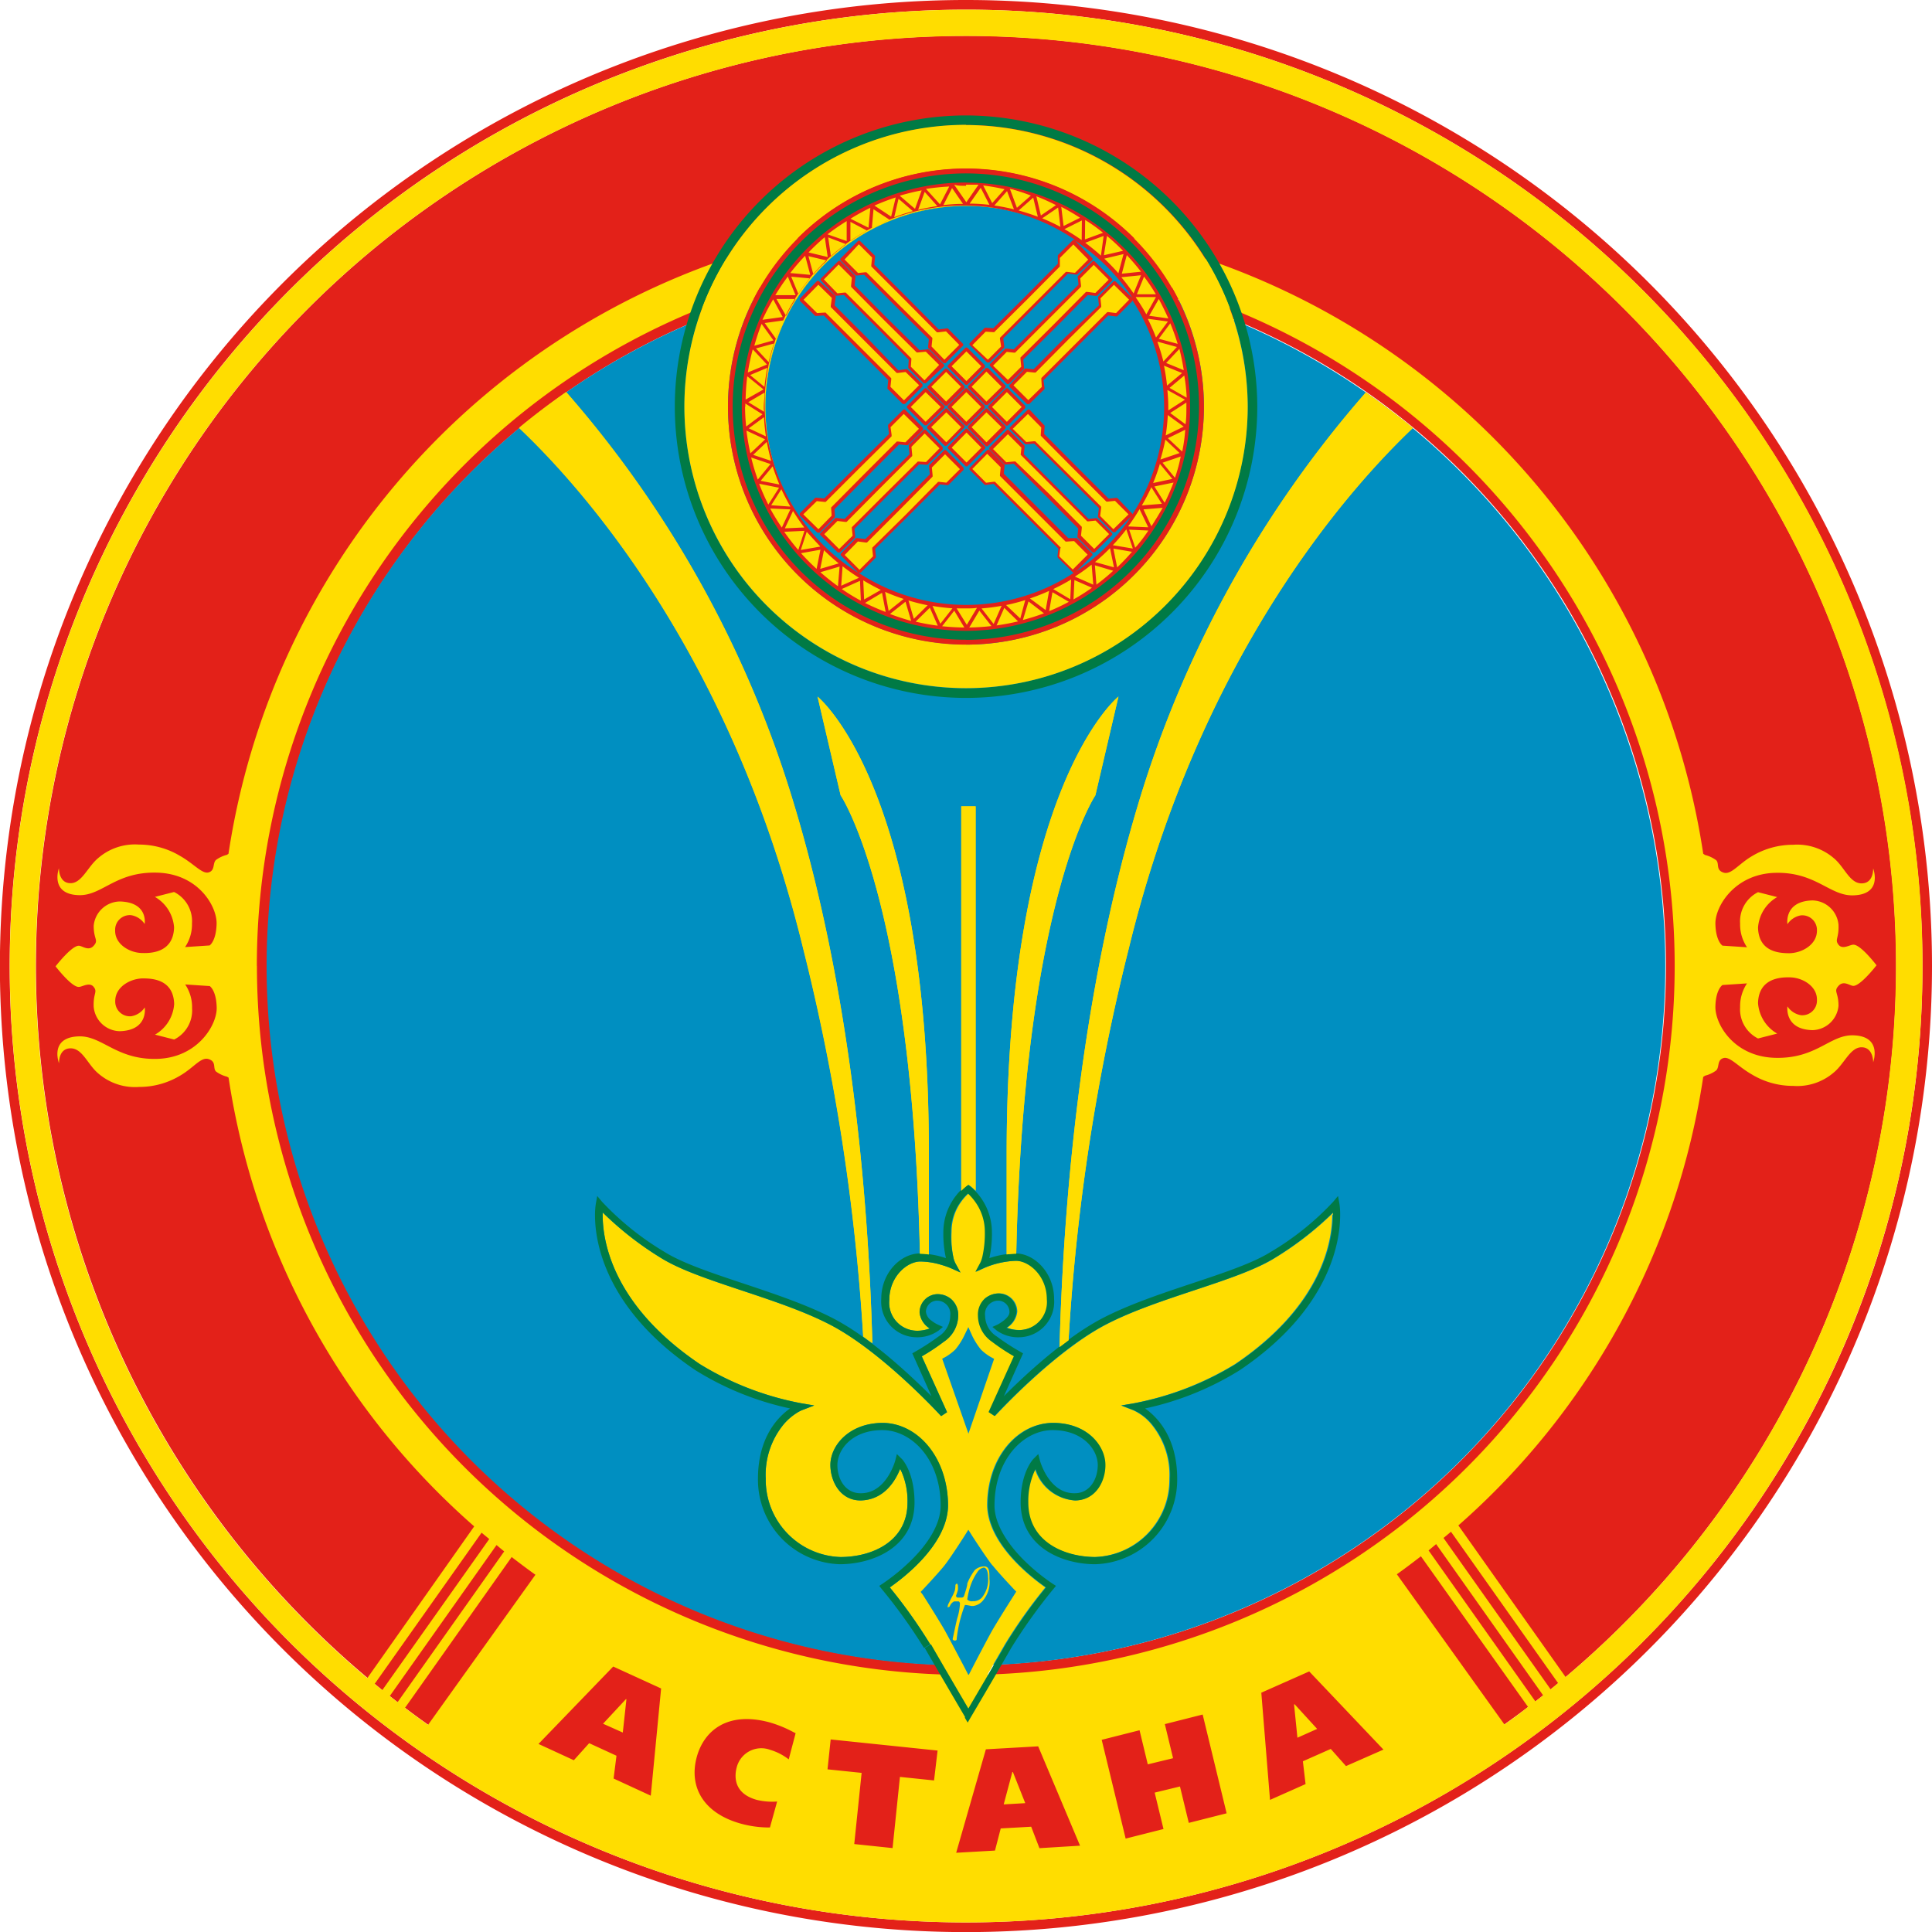 <svg id="Layer_1" data-name="Layer 1" xmlns="http://www.w3.org/2000/svg" viewBox="0 0 201.67 201.67"><defs><style>.cls-1{fill:#e32119;}.cls-2{fill:#008fc1;}.cls-2,.cls-6,.cls-7{fill-rule:evenodd;}.cls-3{fill:#00a2b5;}.cls-4,.cls-6{fill:#fd0;}.cls-5,.cls-7{fill:#007a45;}</style></defs><title>Astana gerb</title><path class="cls-1" d="M306.34,295.83A100.84,100.84,0,1,0,407.17,396.66,100.84,100.84,0,0,0,306.34,295.83Zm70.59,171.43a99.83,99.83,0,1,1,29.24-70.59A99.51,99.51,0,0,1,376.93,467.25ZM306.34,299.57a97.09,97.09,0,1,0,97.09,97.09A97.1,97.1,0,0,0,306.34,299.57ZM358,448.28a72.75,72.75,0,0,1-48.69,21.31l-2.68,4.58c-0.53-.91-1.65-2.8-2.67-4.57A73,73,0,1,1,358,448.28Z" transform="translate(-205.5 -295.83)"/><path class="cls-2" d="M379.33,396.66a73,73,0,1,0-74.71,73l2,3,1.43-3A73,73,0,0,0,379.33,396.66Z" transform="translate(-205.5 -295.83)"/><line class="cls-3" x1="147.83" y1="160.73" x2="160.16" y2="178.17"/><path class="cls-4" d="M311.17,480.81l-0.9,3.37,2.25-.13-1.29-3.25h-0.06Zm-40.66-4.13,0.38-3.48-0.06,0-2.38,2.56Zm70.07-2.93,0.35,3.47,2.06-.92-2.36-2.58Zm36.36-147.67a99.83,99.83,0,1,0,29.24,70.59A99.52,99.52,0,0,0,376.93,326.07ZM244.61,471.6l11.16-15.78,0.8,0.66-11.17,15.78Zm-12.3-74.94a74,74,0,1,1,74,74A74,74,0,0,1,232.32,396.66Zm13.87,76.22,11.15-15.77c0.27,0.22.53,0.45,0.8,0.66L247,473.51Zm4,3q-1.22-.87-2.41-1.77l11.14-15.75c0.82,0.63,1.64,1.25,2.48,1.85Zm23.25,7.39-3.88-1.79,0.3-2.38L267,477.79l-1.6,1.78-3.69-1.7,7.8-8.08,5,2.29Zm14.4-3.79a5.94,5.94,0,0,0-1.95-1,2.65,2.65,0,0,0-3.47,1.8c-0.26.95-.36,2.75,2.09,3.43a6.81,6.81,0,0,0,2.12.17l-0.75,2.71a11.16,11.16,0,0,1-3-.39c-4-1.1-5.49-3.9-4.63-7,0.73-2.63,3.12-4.82,7.67-3.56a12.76,12.76,0,0,1,2.42,1l0.22,0.11ZM303,481.68l-3.56-.37-0.77,7.43-4-.42,0.77-7.43-3.56-.37,0.33-3.12,11.16,1.16Zm11,7.07-0.86-2.24-3.18.18L309.36,489l-4.05.23,3.1-10.8,5.46-.31,4.37,10.37Zm15.59-2.64-0.92-3.8-2.64.64,0.92,3.8-3.95,1-2.5-10.31,3.95-1,0.86,3.56,2.64-.64-0.86-3.56,3.95-1,2.5,10.31ZM346,480.18l-1.59-1.79-2.91,1.29,0.28,2.38-3.71,1.65-0.91-11.19,5-2.22,7.75,8.16Zm16.54-4.34-11.23-15.68c0.85-.61,1.69-1.24,2.51-1.88L365,474Q363.77,475,362.54,475.84Zm3.23-2.41-11.15-15.76,0.79-.66,11.17,15.79Zm1.59-1.26-11.18-15.8,0.78-.65,11.18,15.8Zm1.56-1.29-11.19-15.82a77.66,77.66,0,0,0,25.56-46.82l0.2-.13a3.28,3.28,0,0,0,1.15-.54c0.36-.34.07-1.08,0.75-1.29s1.52,0.88,3,1.72a8.29,8.29,0,0,0,4.29,1.18,5.85,5.85,0,0,0,4.24-1.4c1.12-.92,1.72-2.66,2.93-2.63s1.18,1.56,1.18,1.56,1-2.73-2.09-2.81c-2.44-.06-3.82,2.46-8.14,2.35s-6.28-3.53-6.24-5.35,0.74-2.25.74-2.25l2.56-.17a4.26,4.26,0,0,0-.72,2.48,3.4,3.4,0,0,0,1.87,3.27l2-.51a4,4,0,0,1-2-3.19c0.07-2.58,2.32-2.7,3.29-2.68,1.33,0,2.89.91,2.86,2.35a1.53,1.53,0,0,1-1.67,1.6,2.1,2.1,0,0,1-1.41-.92s-0.35,2.41,2.61,2.48a2.79,2.79,0,0,0,2.72-2.54c0-1.45-.54-1.47,0-2.08s1.19,0,1.55,0c0.76,0,2.42-2.15,2.42-2.15s-1.65-2.17-2.42-2.15c-0.37,0-1.13.55-1.55,0s0.06-.63,0-2.08a2.79,2.79,0,0,0-2.72-2.54c-3,.08-2.61,2.48-2.61,2.48a2.1,2.1,0,0,1,1.41-.92,1.53,1.53,0,0,1,1.67,1.6c0,1.44-1.53,2.32-2.86,2.35-1,0-3.22-.09-3.29-2.67a4,4,0,0,1,2-3.19l-2-.51a3.4,3.4,0,0,0-1.87,3.27,4.25,4.25,0,0,0,.72,2.48l-2.56-.17s-0.69-.43-0.74-2.25,2-5.24,6.24-5.35,5.7,2.42,8.14,2.35c3.13-.08,2.1-2.78,2.09-2.81s0.09,1.53-1.18,1.56-1.81-1.71-2.93-2.63a5.85,5.85,0,0,0-4.24-1.4,8.32,8.32,0,0,0-4.29,1.18c-1.45.85-2.18,2-3,1.72s-0.39-.94-0.75-1.29a3.28,3.28,0,0,0-1.15-.54l-0.2-.13a77.84,77.84,0,0,0-153.94,0l-0.16.11a3.28,3.28,0,0,0-1.15.54c-0.36.34-.07,1.08-0.75,1.29s-1.52-.88-3-1.72a8.33,8.33,0,0,0-4.29-1.18,5.85,5.85,0,0,0-4.24,1.4c-1.12.92-1.72,2.66-2.93,2.63s-1.18-1.56-1.18-1.56-1,2.73,2.09,2.81c2.44,0.06,3.81-2.46,8.14-2.35s6.28,3.53,6.23,5.35-0.73,2.25-.73,2.25l-2.56.17a4.24,4.24,0,0,0,.72-2.48,3.4,3.4,0,0,0-1.87-3.27l-2,.51a4,4,0,0,1,2,3.19c-0.07,2.58-2.32,2.7-3.29,2.67-1.33,0-2.89-.91-2.86-2.35a1.53,1.53,0,0,1,1.67-1.6,2.11,2.11,0,0,1,1.41.92S221,390,218,389.93a2.79,2.79,0,0,0-2.72,2.54c0,1.45.54,1.47,0,2.08s-1.19,0-1.56,0c-0.76,0-2.42,2.15-2.42,2.15s1.66,2.17,2.42,2.15c0.37,0,1.13-.55,1.56,0s-0.06.63,0,2.08a2.79,2.79,0,0,0,2.72,2.54c3-.08,2.61-2.48,2.61-2.48a2.1,2.1,0,0,1-1.41.92,1.53,1.53,0,0,1-1.67-1.6c0-1.44,1.53-2.32,2.86-2.35,1,0,3.22.09,3.29,2.68a4,4,0,0,1-2,3.19l2,0.51a3.4,3.4,0,0,0,1.87-3.27,4.25,4.25,0,0,0-.72-2.48l2.56,0.17s0.69,0.43.73,2.25-2,5.24-6.23,5.35-5.71-2.41-8.14-2.35c-3.13.08-2.1,2.78-2.09,2.81s-0.09-1.53,1.18-1.56,1.81,1.71,2.93,2.63a5.85,5.85,0,0,0,4.24,1.4,8.3,8.3,0,0,0,4.29-1.18c1.45-.84,2.18-2,3-1.72s0.39,0.94.75,1.29a3.28,3.28,0,0,0,1.15.54l0.16,0.1A77.67,77.67,0,0,0,255,455.16L243.84,471A97.09,97.09,0,1,1,368.92,470.89Z" transform="translate(-205.5 -295.83)"/><path class="cls-4" d="M306.12,462.44a0.25,0.25,0,0,1-.21.15s-0.45,0-.48,0a0.23,0.23,0,0,1-.14-0.19,0.1,0.1,0,0,1,0,0,4.43,4.43,0,0,0,.2-0.62,1.31,1.31,0,0,0,0-.32,0.45,0.45,0,0,0-.09-0.33,0.24,0.24,0,0,0-.17.16,3.07,3.07,0,0,1-.05.53,4.21,4.21,0,0,1-.35.77c-0.06.09-.23,0.48-0.3,0.6a0.88,0.88,0,0,0-.11.34,0.08,0.08,0,0,0,0,.08h0a0.41,0.41,0,0,0,.22-0.1,0.91,0.91,0,0,1,.46-0.52h0.48a0.3,0.3,0,0,1,.12.3,6,6,0,0,1-.25,1.38c-0.08.2-.45,2-0.51,2.26h0a0.23,0.23,0,0,0,.19.15c0.1,0,.24,0,0.24-0.19a0.15,0.15,0,0,1,0,0,0.13,0.13,0,0,1,0-.06,14,14,0,0,1,.85-3.46,0.08,0.08,0,0,1,.08,0h0c0.16,0,.52.09,0.63,0.1h0.15a1.59,1.59,0,0,0,1-.54,3,3,0,0,0,.7-2.3c0-.1,0-0.2,0-0.29,0-.7-0.14-0.95-0.46-1l-0.18,0a1.53,1.53,0,0,0-.88.37,6.27,6.27,0,0,0-.8,1.43C306.53,461.22,306.16,462.35,306.12,462.44Zm1.41-2.52a1,1,0,0,1,.65-0.46c0.27,0,.45.37,0.46,1a3,3,0,0,1-.65,2.14,1.24,1.24,0,0,1-.79.37h-0.14a0.7,0.7,0,0,1-.58-0.16,0.2,0.2,0,0,1,0-.12,8.09,8.09,0,0,1,.34-1.38A5.82,5.82,0,0,1,307.53,459.92Zm37.18-37.54a33.83,33.83,0,0,1-6.12,4.76c-3.92,2.43-12.08,4.07-17.59,6.93s-11.61,9.55-11.62,9.56l-0.62-.41,2.64-5.83a20.19,20.19,0,0,1-2.28-1.51,3.32,3.32,0,0,1-1.47-2.71,2.14,2.14,0,0,1,2.21-2.33,1.91,1.91,0,0,1,1.83,1.9,2.22,2.22,0,0,1-1.07,1.68,3.67,3.67,0,0,0,1.36.24,2.93,2.93,0,0,0,2.87-3.23c0-2.41-1.84-4-3.25-4a9.24,9.24,0,0,0-3.21.7l-1,.45,0.54-1a3.38,3.38,0,0,0,.21-0.66,11,11,0,0,0,.24-2.51,5.33,5.33,0,0,0-1-3.13,5.58,5.58,0,0,0-.77-0.88,5.6,5.6,0,0,0-.78.88,5.36,5.36,0,0,0-1,3.13A11,11,0,0,0,305,427a2.65,2.65,0,0,0,.21.66l0.55,1-1-.45s-0.41-.18-1-0.35a7.85,7.85,0,0,0-2.18-.35c-1.41,0-3.25,1.59-3.25,4a2.93,2.93,0,0,0,2.87,3.23,3.67,3.67,0,0,0,1.35-.24,2.22,2.22,0,0,1-1.06-1.68,1.91,1.91,0,0,1,1.83-1.9,2.14,2.14,0,0,1,2.2,2.33A3.33,3.33,0,0,1,304,435.9a19.82,19.82,0,0,1-2.28,1.51l2.64,5.83-0.62.41s-6.14-6.73-11.62-9.56-13.66-4.5-17.59-6.93a34,34,0,0,1-6.12-4.77c0,0.09,0,.19,0,0.29,0,2.59.94,9.33,10.14,15.54a31.19,31.19,0,0,0,10.59,4.09l1.35,0.23-1.28.49a3.6,3.6,0,0,0-.56.3,6.09,6.09,0,0,0-1.3,1.12,8.3,8.3,0,0,0-1.92,5.74,8.07,8.07,0,0,0,7.8,8.17c3.26,0,7-1.59,7-5.7a7.6,7.6,0,0,0-.6-3.15c-0.06-.13-0.12-0.25-0.17-0.35-0.46,1.15-1.62,3.25-4.14,3.29-2.09,0-3.13-1.95-3.14-3.69,0-2.08,2-4.39,5.45-4.4s6.82,3.54,6.83,8.63c-0.05,4.11-4.76,7.62-6.08,8.54a53.68,53.68,0,0,1,4.22,5.94c1.19,2.08,3.14,5.4,3.9,6.7,0.76-1.3,2.71-4.61,3.9-6.7a53.68,53.68,0,0,1,4.22-5.94c-1.32-.93-6-4.43-6.08-8.54,0-5.1,3.21-8.62,6.83-8.63s5.44,2.32,5.44,4.4c0,1.75-1.05,3.68-3.14,3.69a4.67,4.67,0,0,1-4.14-3.28c-0.05.1-.11,0.21-0.17,0.34a7.57,7.57,0,0,0-.6,3.15c0,4.11,3.77,5.68,7,5.7a8.07,8.07,0,0,0,7.8-8.17,8.3,8.3,0,0,0-1.92-5.74,5.34,5.34,0,0,0-1.87-1.42l-1.27-.49,1.34-.23a31.53,31.53,0,0,0,10.58-4.09c9.2-6.22,10.13-13,10.14-15.55C344.71,422.57,344.71,422.48,344.71,422.39Zm-35.6,36.85c0.64,0.81,2.2,2.46,2.2,2.46l0.27,0.28-0.21.33s-1.87,2.94-2.4,3.9-1.93,3.64-1.93,3.65l-0.44.85-0.44-.85s-1.39-2.64-1.94-3.65-2.39-3.9-2.39-3.9L301.6,462l0.27-.28s1.55-1.65,2.2-2.46,2.09-3.08,2.09-3.08l0.42-.67,0.42,0.67S308.47,458.46,309.1,459.24Zm-2.52-13.75-2.74-7.82,0.37-.2a5.62,5.62,0,0,0,1-.76,7.08,7.08,0,0,0,.91-1.41l0.45-.93L307,435.3a7.35,7.35,0,0,0,.9,1.41,5.24,5.24,0,0,0,1,.76l0.37,0.2Z" transform="translate(-205.5 -295.83)"/><path class="cls-5" d="M306.26,475.1s-2.71-4.61-4.23-7.25h0l0.33-.19,0.32-.19c1.19,2.08,3.14,5.4,3.9,6.7h0c0.76-1.3,2.71-4.61,3.9-6.7h0a53.68,53.68,0,0,1,4.22-5.94h0c-1.32-.93-6-4.43-6.08-8.54h0c0-5.1,3.21-8.62,6.83-8.63h0c3.48,0,5.44,2.32,5.44,4.4h0c0,1.75-1.05,3.68-3.14,3.69h0a4.67,4.67,0,0,1-4.14-3.28h0c-0.05.1-.11,0.21-0.17,0.34h0a7.57,7.57,0,0,0-.6,3.15h0c0,4.11,3.77,5.68,7,5.7h0a8.07,8.07,0,0,0,7.8-8.17h0a8.3,8.3,0,0,0-1.92-5.74h0a5.34,5.34,0,0,0-1.87-1.42h0l-1.27-.49,1.34-.23a31.53,31.53,0,0,0,10.58-4.09h0c9.2-6.22,10.13-13,10.14-15.55h0c0-.1,0-0.2,0-0.28h0a33.83,33.83,0,0,1-6.12,4.76h0c-3.92,2.43-12.08,4.07-17.59,6.93h0c-5.48,2.84-11.61,9.55-11.62,9.56h0l-0.62-.41,2.64-5.83a20.19,20.19,0,0,1-2.28-1.51h0a3.32,3.32,0,0,1-1.47-2.71h0a2.28,2.28,0,0,1,.75-1.83h0a2.27,2.27,0,0,1,1.45-.5h0a1.91,1.91,0,0,1,1.83,1.9h0a2.22,2.22,0,0,1-1.07,1.68h0a3.67,3.67,0,0,0,1.36.24h0a2.93,2.93,0,0,0,2.87-3.23h0c0-2.41-1.84-4-3.25-4h0a9.24,9.24,0,0,0-3.21.7h0l-1,.45,0.54-1a3.38,3.38,0,0,0,.21-0.66h0a11,11,0,0,0,.24-2.51h0a5.33,5.33,0,0,0-1-3.13h0a5.58,5.58,0,0,0-.77-0.88h0a5.6,5.6,0,0,0-.78.88h0a5.36,5.36,0,0,0-1,3.13h0A11,11,0,0,0,305,427h0a2.65,2.65,0,0,0,.21.66h0l0.55,1-1-.45s-0.41-.18-1-0.35h0a7.85,7.85,0,0,0-2.18-.35h0c-1.41,0-3.25,1.59-3.25,4h0a2.93,2.93,0,0,0,2.87,3.23h0a3.67,3.67,0,0,0,1.35-.24h0a2.22,2.22,0,0,1-1.06-1.68h0a1.91,1.91,0,0,1,1.83-1.9h0a2.27,2.27,0,0,1,1.45.5h0a2.29,2.29,0,0,1,.75,1.83h0A3.33,3.33,0,0,1,304,435.9h0a19.82,19.82,0,0,1-2.28,1.51h0l2.64,5.83-0.62.41s-6.14-6.73-11.62-9.56h0c-5.51-2.86-13.66-4.5-17.59-6.93h0a34,34,0,0,1-6.12-4.77h0c0,0.09,0,.19,0,0.29h0c0,2.59.94,9.33,10.14,15.54h0a31.19,31.19,0,0,0,10.59,4.09h0l1.35,0.23-1.28.49a3.6,3.6,0,0,0-.56.3h0a6.09,6.09,0,0,0-1.3,1.12h0a8.3,8.3,0,0,0-1.92,5.74h0a8.07,8.07,0,0,0,7.8,8.17h0c3.26,0,7-1.59,7-5.7h0a7.6,7.6,0,0,0-.6-3.15h0c-0.06-.13-0.12-0.25-0.17-0.35h0c-0.46,1.15-1.62,3.25-4.14,3.29h0c-2.09,0-3.13-1.95-3.14-3.69h0c0-2.08,2-4.39,5.45-4.4h0c3.62,0,6.82,3.54,6.83,8.63h0c-0.05,4.11-4.76,7.62-6.08,8.54h0a53.68,53.68,0,0,1,4.22,5.94h0l-0.32.19-0.33.19a55.51,55.51,0,0,0-4.41-6.15h0l-0.26-.33,0.35-.23a21.36,21.36,0,0,0,3.06-2.52h0c1.54-1.53,3-3.59,3-5.63h0c0-4.8-3-7.87-6.08-7.88h0c-3.14,0-4.69,2-4.7,3.65h0c0,1.51.86,2.93,2.39,2.94h0c2.74,0.06,3.66-3.44,3.66-3.45h0l0.16-.64,0.47,0.47c0.05,0,1.37,1.41,1.37,4.58h0c0,4.69-4.36,6.44-7.79,6.45h0a8.82,8.82,0,0,1-8.55-8.92h0c0-4.34,2.09-6.46,3.35-7.34h0a30.89,30.89,0,0,1-9.89-4h0c-9.4-6.34-10.48-13.39-10.47-16.17h0a7.42,7.42,0,0,1,.09-1.23h0l0.14-.78,0.51,0.61a29.89,29.89,0,0,0,6.53,5.24h0c3.7,2.31,11.9,4,17.54,6.9h0c4,2.06,8.14,6,10.31,8.15h0l-2-4.47,0.29-.17a24.4,24.4,0,0,0,2.46-1.6h0a2.58,2.58,0,0,0,1.21-2.15h0a1.39,1.39,0,0,0-1.46-1.58h0a1.19,1.19,0,0,0-1.08,1.15h0a1.32,1.32,0,0,0,.59.94h0a3.33,3.33,0,0,0,.64.4h0l0.55,0.25-0.46.38a3.82,3.82,0,0,1-2.36.7h0a3.72,3.72,0,0,1-3.62-4h0c0-2.79,2.07-4.73,4-4.75h0a9.21,9.21,0,0,1,2.75.49h0a11.65,11.65,0,0,1-.27-2.73h0a6.23,6.23,0,0,1,2.31-4.8h0l0.22-.16,0.23,0.16a6.22,6.22,0,0,1,2.31,4.8h0a11.64,11.64,0,0,1-.27,2.73h0a9.23,9.23,0,0,1,2.76-.49h0c1.92,0,4,2,4,4.75h0a3.71,3.71,0,0,1-3.62,4h0a3.83,3.83,0,0,1-2.36-.7h0l-0.46-.38,0.55-.25s1.3-.68,1.23-1.34h0a1.19,1.19,0,0,0-1.08-1.15h0a1.39,1.39,0,0,0-1.46,1.58h0a2.58,2.58,0,0,0,1.21,2.15h0a23.89,23.89,0,0,0,2.46,1.6h0l0.29,0.17-2,4.47c2.17-2.18,6.36-6.09,10.31-8.15h0c5.64-2.92,13.84-4.59,17.53-6.9h0a29.1,29.1,0,0,0,6.53-5.24h0l0.51-.61,0.14,0.78a7.26,7.26,0,0,1,.08,1.23h0c0,2.78-1.07,9.83-10.47,16.17h0a30.89,30.89,0,0,1-9.89,4h0c1.25,0.88,3.35,3,3.35,7.34h0a8.82,8.82,0,0,1-8.55,8.92h0c-3.44,0-7.78-1.76-7.79-6.45h0c0-3.17,1.31-4.53,1.37-4.58h0l0.47-.47,0.16,0.64s0.92,3.51,3.66,3.45h0c1.53,0,2.38-1.43,2.39-2.94h0c0-1.61-1.55-3.64-4.7-3.65h0c-3.09,0-6.08,3.09-6.08,7.88h0c0,2,1.48,4.1,3,5.63h0a20.85,20.85,0,0,0,3.06,2.52h0l0.36,0.23-0.27.32a57.53,57.53,0,0,0-4.4,6.15h0c-1.51,2.65-4.23,7.25-4.23,7.25h0l-0.32.55-0.32-.55h0Z" transform="translate(-205.5 -295.83)"/><path class="cls-6" d="M319.84,378.85l2.41-10.31s-11.67,9.28-11.67,47.78c0,3.8,0,7.27,0,10.45a7.37,7.37,0,0,1,1-.08C312.38,389.85,319.84,378.85,319.84,378.85Zm-14,41.28a5.87,5.87,0,0,1,.53-0.49l0.22-.16,0.23,0.16a5.68,5.68,0,0,1,.52.48V380h-1.5v40.13Zm42.24-83.34a115.84,115.84,0,0,0-23.74,42.88c-6,19.91-7.83,41.54-8.24,56.77l0.94-.71a220,220,0,0,1,6.29-40.9c7.46-30.62,23-48,29.65-54.32C351.4,339.2,349.76,338,348.07,336.78Zm-57.24,31.76,2.41,10.31s7.46,11,8.28,47.85h0a7.42,7.42,0,0,1,.93.07c0-3.18,0-6.64,0-10.44C302.5,377.82,290.83,368.54,290.83,368.54Zm5.72,67.5c-0.42-15.21-2.23-36.64-8.22-56.38a115.84,115.84,0,0,0-23.74-42.88c-1.69,1.18-3.33,2.42-4.91,3.73,6.68,6.33,22.18,23.69,29.64,54.32a220.7,220.7,0,0,1,6.27,40.51Z" transform="translate(-205.5 -295.83)"/><path class="cls-6" d="M319.84,378.85l2.41-10.31s-11.67,9.28-11.67,47.78c0,3.8,0,7.27,0,10.45a7.37,7.37,0,0,1,1-.08C312.38,389.85,319.84,378.85,319.84,378.85Zm-14,41.27a5.84,5.84,0,0,1,.53-0.48l0.22-.16,0.23,0.16a5.68,5.68,0,0,1,.52.48V380h-1.5v40.13Zm42.24-83.34a115.84,115.84,0,0,0-23.74,42.88c-6,19.91-7.83,41.54-8.24,56.77l0.94-.71a220.08,220.08,0,0,1,6.29-40.9c7.46-30.62,23-48,29.65-54.32C351.4,339.2,349.76,338,348.07,336.78ZM296.56,436c-0.42-15.21-2.23-36.64-8.22-56.38a115.84,115.84,0,0,0-23.74-42.88c-1.69,1.18-3.33,2.42-4.91,3.73,6.68,6.33,22.18,23.69,29.65,54.32a220.72,220.72,0,0,1,6.27,40.51C295.93,435.57,296.24,435.8,296.56,436Zm-5.73-67.5,2.41,10.31s7.46,11,8.28,47.85h0a7.42,7.42,0,0,1,.93.07c0-3.18,0-6.64,0-10.44C302.5,377.82,290.83,368.54,290.83,368.54Z" transform="translate(-205.5 -295.83)"/><path class="cls-7" d="M306.34,307.88a30.4,30.4,0,1,0,30.4,30.4A30.47,30.47,0,0,0,306.34,307.88Zm0,59.8a29.4,29.4,0,1,1,29.4-29.4A29.5,29.5,0,0,1,306.34,367.68Zm0-54a24.59,24.59,0,1,0,24.58,24.59A24.62,24.62,0,0,0,306.34,313.7Z" transform="translate(-205.5 -295.83)"/><path class="cls-6" d="M306.34,359.23a20.95,20.95,0,1,0-20.95-20.95,21,21,0,0,0,20.95,20.95h0Z" transform="translate(-205.5 -295.83)"/><path class="cls-2" d="M306.34,359.23a20.95,20.95,0,1,0-20.95-20.95,21,21,0,0,0,20.95,20.95h0Z" transform="translate(-205.5 -295.83)"/><path class="cls-6" d="M306.34,315.05a23.23,23.23,0,1,0,23.23,23.23A23.27,23.27,0,0,0,306.34,315.05Zm0,44.17a20.95,20.95,0,1,1,20.95-20.95A21,21,0,0,1,306.34,359.23Zm3.83-27.13-0.12-.9,3.44-3.44,3.44-3.44,0.9,0.12,1.56-1.56-1.79-1.82L316,322.65l0.05,0.84-3.41,3.44-3.44,3.41-0.84-.06-1.56,1.59,1.79,1.79Zm0.14,8.32-1.82-1.79-1.79,1.79,1.79,1.82Zm0-4.22-1.82-1.82-1.79,1.82,1.79,1.79Zm2.11,2.11-1.79-1.79-1.79,1.79,1.79,1.79Zm5.78-12.71L314.76,329l-3.44,3.44-0.81-.09L308.92,334l1.79,1.79,1.56-1.56-0.09-.9,3.44-3.41,3.41-3.44,0.89,0.09,1.56-1.56-1.79-1.79-1.59,1.59Zm-10,12.71-1.79-1.79-1.79,1.79,1.79,1.79Zm12.13-10.57-3.44,3.41-3.41,3.44-0.84-.09L311,336.09l1.79,1.79,1.59-1.56-0.12-.87,3.44-3.44,3.44-3.44,0.87,0.12,1.59-1.59-1.82-1.79-1.59,1.59Zm-20,10.57,1.79,1.79,1.82-1.79-1.82-1.79Zm5.72-2.11-1.79-1.79-1.79,1.79,1.79,1.79Zm0,4.22-1.79-1.79-1.82,1.79,1.82,1.82Zm0.32-4.56,1.79-1.79-1.79-1.79-1.79,1.79Zm-3.78,8.7,0.09,0.87-3.41,3.44-3.44,3.44-0.9-.12-1.56,1.59,1.79,1.79,1.59-1.59-0.09-.84,3.44-3.41,3.44-3.44,0.81,0.09,1.59-1.59L304.15,343Zm-8,6.47,3.44-3.44,3.44-3.41,0.81,0.06,1.59-1.59L302,340.85l-1.56,1.56,0.09,0.9-3.44,3.44-3.41,3.44-0.9-.12-1.56,1.56,1.79,1.79,1.59-1.56Zm11.82-10.29-1.79,1.82,1.79,1.79,1.79-1.79Zm12.71,9.39-3.44-3.44-3.44-3.44,0.09-.81-1.59-1.59-1.79,1.79,1.56,1.56,0.89-.09,3.44,3.44,3.41,3.44-0.09.87,1.56,1.56,1.79-1.79L319.9,350ZM317,352.23l-3.41-3.41-3.44-3.44,0.09-.84L308.6,343l-1.79,1.82,1.56,1.56,0.87-.12,3.44,3.44,3.44,3.44L316,354l1.59,1.56,1.79-1.79-1.59-1.59Zm-25.39-23.6L295,332l3.44,3.44-0.09.84,1.59,1.59,1.82-1.82-1.59-1.56-0.87.12-3.44-3.44-3.44-3.44,0.12-.89-1.59-1.56-1.79,1.82,1.59,1.56Zm0.9,20.28,3.41-3.44L299.3,342l0.84,0.09,1.59-1.59-1.82-1.79-1.56,1.56,0.12,0.89L295,344.61,291.58,348l-0.87-.09-1.59,1.56,1.82,1.79,1.56-1.59Zm3.32-24.53,3.44,3.44,3.44,3.41-0.08.84,1.59,1.59,1.79-1.79-1.56-1.59-0.9.11L300.08,327l-3.44-3.44,0.09-.87-1.56-1.56-1.79,1.79,1.59,1.59Zm-2.11,2.11,3.44,3.44,3.41,3.44-0.06.81,1.59,1.59,1.79-1.79-1.56-1.56-0.89.09-3.44-3.41-3.41-3.44,0.08-.89-1.56-1.56L291.27,325l1.59,1.59ZM321.2,348l-3.44-3.44-3.41-3.44,0.06-.81-1.56-1.59L311,340.53l1.59,1.56,0.87-.09,3.44,3.41,3.44,3.44-0.12.9,1.56,1.56,1.82-1.79L322,347.93Zm-14.86-39.14a29.4,29.4,0,1,0,29.4,29.4A29.5,29.5,0,0,0,306.34,308.88Zm0,54.24a24.84,24.84,0,1,1,24.83-24.83A24.87,24.87,0,0,1,306.34,363.12Z" transform="translate(-205.5 -295.83)"/><path class="cls-1" d="M306.33,313.44a24.84,24.84,0,1,0,24.84,24.84A24.88,24.88,0,0,0,306.33,313.44Zm0,49.17a24.34,24.34,0,1,1,24.33-24.34A24.4,24.4,0,0,1,306.33,362.62Zm0-47.73a23.4,23.4,0,1,0,23.4,23.4A23.44,23.44,0,0,0,306.34,314.89Zm23,22.44-1.75-1,1.54-1.29Q329.32,336.18,329.37,337.33Zm-8.89,11.4L317,345.3l-3.44-3.41-0.14,0-0.79.08-1.41-1.38,1.58-1.55,1.39,1.41-0.05.73,0,0.13,3.41,3.44,3.44,3.44,0.14,0,0.76-.08,1.41,1.41-1.58,1.55-1.38-1.38,0.1-.81Zm1.68-.92-0.14,0-0.76.08-3.38-3.38-3.35-3.38,0.05-.73,0-.13L313,338.62a0.17,0.17,0,0,0-.24,0l-1.82,1.79a0.17,0.17,0,0,0-.05.12,0.16,0.16,0,0,0,.05.12l1.59,1.56,0.13,0,0.79-.08,3.38,3.36,3.38,3.38-0.1.81,0,0.14,1.56,1.56a0.17,0.17,0,0,0,.12,0,0.17,0.17,0,0,0,.12,0l1.68-1.66a21,21,0,0,1-5.76,5.77l1.66-1.66a0.17,0.17,0,0,0,.05-0.12,0.17,0.17,0,0,0-.05-0.12l-1.59-1.59-0.13,0-0.76,0-3.35-3.35-3.38-3.38,0.08-.76,0-.14-1.59-1.59a0.17,0.17,0,0,0-.12,0,0.17,0.17,0,0,0-.12.05l-1.79,1.82a0.17,0.17,0,0,0,0,.24l1.56,1.56,0.14,0,0.78-.11,3.38,3.38,3.38,3.38-0.1.81,0.05,0.14,1.59,1.56a0.16,0.16,0,0,0,.09,0,20.52,20.52,0,0,1-22.51,0,0.16,0.16,0,0,0,.12,0,0.17,0.17,0,0,0,.12,0l1.59-1.59,0-.14-0.08-.76,3.38-3.35,3.38-3.38,0.73,0.08,0.14,0,1.59-1.59a0.18,0.18,0,0,0,0-.12,0.17,0.17,0,0,0,0-.12l-1.79-1.79a0.17,0.17,0,0,0-.24,0l-1.56,1.56,0,0.14,0.08,0.79-3.35,3.38-3.38,3.38L295,352l-0.14,0-1.56,1.59a0.17,0.17,0,0,0,0,.24l1.79,1.79a20.74,20.74,0,1,1,22.65-34.74,0.17,0.17,0,0,0-.11,0,0.17,0.17,0,0,0-.12,0l-1.59,1.59,0,0.13,0,0.76-3.35,3.38-3.38,3.35-0.76-.05-0.13,0-1.56,1.59a0.17,0.17,0,0,0,0,.24l1.79,1.79a0.17,0.17,0,0,0,.12,0,0.17,0.17,0,0,0,.12,0l1.56-1.56,0-.14-0.11-.81,3.38-3.38,3.38-3.38,0.81,0.1,0.14,0L319.5,323a0.17,0.17,0,0,0,0-.24l-1.78-1.81a21,21,0,0,1,6,6l-1.76-1.73a0.17,0.17,0,0,0-.24,0l-1.59,1.59,0,0.14,0.08,0.75L316.74,331l-3.35,3.38-0.76-.08-0.14,0L310.91,336a0.17,0.17,0,0,0,0,.24L312.7,338a0.17,0.17,0,0,0,.12,0,0.17,0.17,0,0,0,.12,0l1.59-1.56,0-.14-0.11-.78,3.38-3.38,3.38-3.38,0.78,0.1,0.14,0,1.59-1.59a0.17,0.17,0,0,0,0-.12,20.51,20.51,0,0,1,0,22.39,0.18,0.18,0,0,0,0-.09ZM316.23,353l-3.43-3.44-3.44-3.44-0.14,0-0.79.1L307,344.78l1.55-1.58,1.41,1.41-0.08.76,0,0.14,3.44,3.44,3.41,3.41,0.13,0,0.76-.05,1.41,1.42-1.55,1.55-1.41-1.38,0.1-.81Zm-13.46-8.37,1.38-1.38,1.55,1.55-1.41,1.41-0.73-.08-0.14,0L300,349.6,296.55,353l0,0.14,0.08,0.76-1.41,1.41-1.55-1.55,1.38-1.41,0.81,0.11,0.14,0,3.44-3.44,3.41-3.44,0-.14Zm-17.52-5.82-1.64-1,1.7-1c0,0.5-.08,1-0.08,1.49C285.22,338.45,285.24,338.62,285.25,338.79Zm0,0.57q0.05,1,.2,2l-1.79-.84Zm-1.45-4.4,1.8-.76c-0.13.65-.23,1.3-0.3,2Zm7.29,17.91-2,.35,0.62-1.9Q290.41,352.12,291.12,352.87Zm-1.66-2-2,.09,0.85-1.81Q288.83,350.07,289.46,350.9ZM288,348.71l-2-.14,1.06-1.67Q287.5,347.83,288,348.71Zm-1.16-2.31-1.94-.38,1.25-1.51C286.36,345.14,286.59,345.77,286.85,346.39ZM286,343.94l-1.88-.63,1.42-1.35Q285.74,343,286,343.94Zm-1.59-11.74,1.87-.51q-0.31.95-.54,1.94Zm0.91-2.65,1.94-.27q-0.44.92-.78,1.88Zm1.23-2.51,2,0q-0.54.85-1,1.76Zm2.28-.54-0.74-1.79,1.95,0.18Q289.4,325.66,288.84,326.5Zm1.58-2-0.52-1.93,1.94,0.46Q291.08,323.7,290.41,324.47ZM310,332l-1.38,1.38L307,331.86l1.39-1.41,0.76,0.05,0.13,0,3.44-3.41,3.41-3.44,0-.13,0-.76,1.41-1.41,1.55,1.58-1.38,1.38-0.81-.1-0.14,0-3.44,3.44-3.44,3.44,0,0.14Zm4.25,4.22-1.41,1.38-1.55-1.55,1.41-1.41,0.76,0.08,0.14,0,3.41-3.44,3.44-3.41,0-.14-0.08-.76,1.41-1.41,1.58,1.55L322,328.51l-0.78-.1-0.14,0-3.44,3.44-3.44,3.44,0,0.14Zm9.83-9.38,2.08,0-1,1.8A21.17,21.17,0,0,0,324.06,326.88Zm1.27,2.27,2.06,0.28-1.24,1.67A21,21,0,0,0,325.33,329.15Zm1,2.39,2,0.55-1.41,1.51A20.7,20.7,0,0,0,326.32,331.53ZM327,334l1.89,0.77-1.57,1.31A20.88,20.88,0,0,0,327,334Zm-1.34,12.65,1.12,1.77-2.09.17A21.13,21.13,0,0,0,325.68,346.69Zm0.89-2.43,1.32,1.6-2,.43A21,21,0,0,0,326.57,344.27Zm0.57-2.52,1.51,1.42-2,.68A21.2,21.2,0,0,0,327.14,341.74Zm0.26-2.56,1.68,1.22-1.88.92A20.81,20.81,0,0,0,327.4,339.18Zm0-2.59,1.81,1-1.74,1.12c0-.15,0-0.29,0-0.44C327.45,337.71,327.41,337.15,327.36,336.58Zm1.71-2.07-1.86-.76,1.38-1.47A22.78,22.78,0,0,1,329.07,334.52Zm-0.63-2.75-2-.54,1.2-1.61Q328.11,330.67,328.44,331.76Zm-1-2.66-2-.28,1-1.75Q327,328.06,327.47,329.1Zm-1.29-2.52-2,0,0.75-1.84Q325.6,325.61,326.18,326.59Zm-2.34-.09a21.14,21.14,0,0,0-1.28-1.69l2.05-.21Zm-0.71-4q0.78,0.83,1.48,1.73l-2,.21Zm-2.07-2q0.88,0.73,1.68,1.55l-2,.46Zm1.73,1.89-0.54,2q-0.7-.8-1.47-1.52Zm-2.36.16q-0.79-.71-1.64-1.34l1.92-.71Zm-1.65-3.72q1,0.62,1.87,1.34l-1.89.69Zm-0.36,2.1a21,21,0,0,0-1.8-1.14l1.82-.91Zm-0.07-2.38-1.82.91-0.24-2A23.14,23.14,0,0,1,318.33,318.62Zm-2.15,1q-0.92-.49-1.9-0.89l1.66-1.13Zm-0.36-2.34-1.68,1.15-0.47-2A22.93,22.93,0,0,1,315.82,317.29Zm-2,1.28q-1-.37-2-0.65l1.52-1.34Zm-0.63-2.29-1.55,1.36-0.74-2A22.86,22.86,0,0,1,313.2,316.28Zm-1.86,1.52a20.78,20.78,0,0,0-2.05-.4l1.33-1.5Zm-0.9-2.19-1.37,1.54-0.94-1.84A23,23,0,0,1,310.44,315.6Zm-1.66,1.72c-0.68-.08-1.37-0.12-2.06-0.13l1.15-1.65Zm-2.44-2.1c0.44,0,.87,0,1.3,0l-1.27,1.83-1.27-1.83C305.51,315.24,305.92,315.22,306.34,315.22Zm-0.32,2c-0.69,0-1.38.05-2.05,0.13l0.91-1.78Zm-1.4-1.88-1,1.93-1.46-1.61A23.14,23.14,0,0,1,304.61,315.3Zm-1.28,2.11q-1,.15-2,0.39l0.68-1.87Zm-1.61-1.71-0.72,2-1.59-1.37A22.93,22.93,0,0,1,301.72,315.7Zm-0.94,2.24q-1,.27-1.95.64l0.45-1.93ZM299,316.44l-0.48,2-1.74-1.15A23,23,0,0,1,299,316.44Zm-2.32,1.23,1.66,1.09q-0.94.39-1.83,0.86Zm-0.33-.15-0.19,2.08-1.88-.94A23,23,0,0,1,296.35,317.52ZM296,319.9q-0.9.51-1.73,1.09l0-2Zm-2.12-1,0,2.09-2-.7A23.09,23.09,0,0,1,293.88,318.91Zm-0.06,2.42q-0.82.61-1.58,1.29l-0.29-2Zm-2.23-.74,0.31,2.08-2-.48Q290.69,321.35,291.59,320.59Zm-2.05,1.94,0.54,2-2.09-.19A23.29,23.29,0,0,1,289.54,322.53Zm-1.81,2.17,0.81,1.95-2.11,0A23.34,23.34,0,0,1,287.73,324.71Zm-1.53,2.38,1,1.85-2.11.29A23,23,0,0,1,286.2,327.09ZM285,329.64l1.24,1.72-2,.56A22.86,22.86,0,0,1,285,329.64Zm-0.9,2.68,1.46,1.56-2,.83A23,23,0,0,1,284.07,332.32Zm-0.57,2.81,1.67,1.35-1.87,1.06A23.18,23.18,0,0,1,283.5,335.13Zm-0.23,3.15c0-.11,0-0.22,0-0.33l1.79,1.13-1.7,1.27C283.31,339.67,283.28,339,283.27,338.28Zm0.14,2.51,1.93,0.9-1.54,1.46A22.72,22.72,0,0,1,283.42,340.79Zm0.49,2.8,2,0.68-1.33,1.62A23,23,0,0,1,283.91,343.58Zm0.83,2.74,2.06,0.41-1.12,1.76A23,23,0,0,1,284.74,346.32Zm1.16,2.58L288,349l-0.89,1.9A22.94,22.94,0,0,1,285.89,348.9Zm1.47,2.43,2.08-.1-0.64,2A23.39,23.39,0,0,1,287.36,351.34Zm1.75,2.23,2-.36-0.4,2Q289.89,354.44,289.11,353.57Zm2.37-.31q0.74,0.73,1.54,1.38l-1.93.57Zm1.46,3.76a23.32,23.32,0,0,1-1.83-1.46l2-.59Zm0.48-2.08q0.83,0.64,1.71,1.2l-1.85.83Zm-0.07,2.37,1.89-.85,0.09,2.07C294.66,358.16,294,357.75,293.36,357.31Zm2.23-.9q0.89,0.53,1.83,1l-1.74,1Zm0.2,2.35,1.76-1.05,0.38,2A22.89,22.89,0,0,1,295.78,358.76Zm2.08-1.15q0.95,0.42,1.94.74l-1.57,1.25Zm0.51,2.31,1.62-1.28,0.59,2A22.92,22.92,0,0,1,298.38,359.91Zm1.93-1.41q1,0.3,2,.5l-1.44,1.42Zm0.75,2.21,1.48-1.45,0.83,1.87A23,23,0,0,1,301.07,360.72Zm1.76-1.64q1,0.17,2.08.25l-1.26,1.61Zm1,2.12,1.27-1.62,1.05,1.75A23.14,23.14,0,0,1,303.87,361.2Zm1.52-1.86c0.32,0,.63,0,0.95,0s0.78,0,1.17-.06l-1.06,1.77Zm1.31,2,1.06-1.77,1.26,1.61A23.19,23.19,0,0,1,306.7,361.33Zm1.29-2a21.11,21.11,0,0,0,2.09-.27l-0.83,1.89Zm1.56,1.79,0.81-1.85,1.44,1.41A22.81,22.81,0,0,1,309.55,361.11Zm1-2.14a20.87,20.87,0,0,0,2-.52L312,360.39Zm1.75,1.57,0.59-1.95,1.61,1.24A22.85,22.85,0,0,1,312.3,360.54Zm0.74-2.26a21.17,21.17,0,0,0,2-.79l-0.36,2Zm2,1.35,0.35-2,1.71,1Q316.06,359.2,315,359.63Zm2.21-1.27-1.78-1.06a20.89,20.89,0,0,0,1.87-1Zm0.34,0,0.09-2,1.83,0.8Q318.54,357.85,317.54,358.41Zm0.14-2.36a21.25,21.25,0,0,0,1.75-1.25l0.17,2.09Zm2.25,0.82-0.16-2,1.91,0.57Q320.84,356.2,319.93,356.87Zm-0.15-2.34c0.55-.46,1.07-0.94,1.57-1.45l0.41,2Zm2.31,0.54-0.39-1.95,1.94,0.34Q322.91,354.3,322.1,355.07Zm-0.45-2.3a21.32,21.32,0,0,0,1.41-1.65l0.68,2ZM324,353l-0.63-1.88,2,0.09Q324.76,352.14,324,353Zm-0.74-2.22a21.25,21.25,0,0,0,1.19-1.8l0.91,1.89Zm2.41-.05L324.86,349l2-.16Q326.32,349.79,325.71,350.73Zm1.38-2.45L326,346.61l2-.41Q327.59,347.26,327.09,348.28Zm1.07-2.61-1.27-1.54,1.9-.65Q328.53,344.59,328.16,345.67Zm0.75-2.73-1.46-1.37,1.81-.88Q329.14,341.83,328.91,342.94Zm-1.22-4,1.69-1.09c0,0.14,0,.27,0,0.41,0,0.63,0,1.25-.09,1.86ZM290.6,328.81l0.13,0,0.76-.05,3.35,3.36,3.38,3.38-0.08.76,0,0.14,1.59,1.59a0.17,0.17,0,0,0,.12,0,0.17,0.17,0,0,0,.12,0l1.82-1.82a0.17,0.17,0,0,0,0-.12,0.18,0.18,0,0,0,0-.12l-1.59-1.56-0.14,0-0.79.11L296,331.08l-3.38-3.38,0.11-.81,0-.14L291,325.19a0.17,0.17,0,0,0-.24,0L289,327a0.17,0.17,0,0,0,0,.12,0.17,0.17,0,0,0,0,.12Zm0.32-3.26,1.41,1.38-0.11.81,0,0.14,3.44,3.44,3.44,3.44,0.14,0,0.79-.1,1.41,1.38-1.58,1.58-1.41-1.41,0.08-.76,0-.14-3.44-3.44-3.41-3.41-0.13,0-0.76.05-1.41-1.39Zm11.24,15.18a0.17,0.17,0,0,0-.24,0l-1.56,1.56,0,0.14,0.08,0.82L297,346.63,293.66,350l-0.81-.1-0.14,0-1.56,1.56a0.17,0.17,0,0,0,0,.24l1.79,1.79a0.17,0.17,0,0,0,.12,0,0.17,0.17,0,0,0,.12,0l1.59-1.56,0-.14-0.08-.76,3.38-3.38,3.38-3.36,0.73,0.05,0.13,0,1.59-1.59a0.17,0.17,0,0,0,0-.12,0.17,0.17,0,0,0,0-.12Zm0,3.33-0.73-.05-0.13,0-3.44,3.41-3.44,3.44,0,0.14,0.08,0.75-1.41,1.39-1.55-1.55,1.38-1.38,0.81,0.1,0.14,0,3.41-3.44,3.44-3.44,0-.14-0.08-.82,1.38-1.39,1.55,1.55Zm-7.33-19.47,0.14,0,0.73-.08,3.38,3.38,3.38,3.35-0.08.76,0,0.14,1.59,1.59a0.16,0.16,0,0,0,.12,0,0.16,0.16,0,0,0,.12,0l1.79-1.79a0.17,0.17,0,0,0,0-.24l-1.56-1.59-0.14,0-0.81.11-3.35-3.38-3.38-3.38,0.08-.79,0-.14L295.29,321a0.16,0.16,0,0,0-.24,0l-1.79,1.79a0.17,0.17,0,0,0,0,.24Zm0.32-3.26,1.38,1.38-0.08.79,0,0.14,3.44,3.44,3.41,3.44,0.14,0,0.81-.1,1.38,1.41-1.55,1.55L302.74,332l0.08-.76,0-.14-3.44-3.41-3.44-3.44-0.14,0-0.73.08-1.41-1.41Zm-2.43,5.37,0.14,0,0.73-.08L297,330l3.36,3.38-0.05.73,0,0.13,1.59,1.59a0.17,0.17,0,0,0,.12,0,0.17,0.17,0,0,0,.12,0L304,334.1a0.17,0.17,0,0,0,0-.24l-1.56-1.56-0.14,0-0.81.08L298.06,329l-3.35-3.38,0.08-.82,0-.14-1.56-1.56a0.17,0.17,0,0,0-.24,0l-1.79,1.79a0.17,0.17,0,0,0,0,.24Zm0.32-3.26,1.38,1.38-0.08.82,0,0.13,3.41,3.44,3.44,3.41,0.14,0,0.81-.08,1.39,1.38L302,335.53l-1.42-1.42,0.05-.73,0-.13-3.41-3.44-3.44-3.44-0.14,0-0.73.08L291.5,325Zm-0.38,26.27-0.05-.73,3.36-3.38,3.38-3.38,0.76,0.08,0.14,0,1.59-1.59a0.18,0.18,0,0,0,0-.12,0.17,0.17,0,0,0,0-.12L300,338.62a0.17,0.17,0,0,0-.24,0l-1.56,1.56,0,0.14,0.1,0.81-3.38,3.35-3.38,3.38-0.79-.08-0.14,0L289,349.4a0.17,0.17,0,0,0,0,.12,0.17,0.17,0,0,0,0,.12l1.82,1.79a0.16,0.16,0,0,0,.11,0h0a0.17,0.17,0,0,0,.12,0l1.56-1.59Zm-1.73,1.36-1.58-1.55,1.41-1.38,0.79,0.08,0.14,0,3.44-3.44,3.44-3.41,0-.14-0.11-.81,1.38-1.38,1.58,1.55-1.41,1.41-0.76-.08-0.14,0-3.44,3.44-3.41,3.44,0,0.13,0.05,0.73Zm19.79-14.67a0.17,0.17,0,0,0-.24,0l-1.79,1.79a0.17,0.17,0,0,0,0,.24l1.79,1.79a0.17,0.17,0,0,0,.24,0l1.79-1.79a0.17,0.17,0,0,0,0-.12,0.17,0.17,0,0,0,0-.12Zm-0.12,3.46-1.55-1.55,1.55-1.55,1.55,1.55Zm0,0.87-1.79,1.79a0.17,0.17,0,0,0,0,.24l1.56,1.56,0.14,0,0.81-.08,3.38,3.38,3.35,3.38-0.08.79,0,0.14,1.56,1.56a0.17,0.17,0,0,0,.12,0,0.18,0.18,0,0,0,.12,0l1.79-1.79a0.17,0.17,0,0,0,.05-0.12,0.17,0.17,0,0,0-.05-0.12L320,349.92l-0.14,0-0.73.08-3.38-3.38-3.38-3.38,0.08-.73,0-.14-1.59-1.59A0.17,0.17,0,0,0,310.59,340.73Zm1.51,2.64,3.44,3.44,3.44,3.44,0.14,0,0.73-.08,1.41,1.41-1.55,1.55-1.38-1.38,0.08-.79,0-.14-3.41-3.44L311.49,344l-0.14,0-0.81.08-1.38-1.38,1.55-1.55,1.41,1.41-0.08.73Zm-5.6-2.75a0.17,0.17,0,0,0-.12-0.05,0.16,0.16,0,0,0-.12.05l-1.79,1.82a0.17,0.17,0,0,0,0,.24l1.79,1.79a0.17,0.17,0,0,0,.24,0l1.79-1.79a0.17,0.17,0,0,0,0-.24Zm-0.12,3.49-1.55-1.55,1.55-1.58,1.55,1.58Zm-0.2-3.81-1.79-1.79a0.17,0.17,0,0,0-.24,0l-1.82,1.79a0.17,0.17,0,0,0-.05.12,0.17,0.17,0,0,0,0,.12l1.82,1.82a0.17,0.17,0,0,0,.12,0,0.16,0.16,0,0,0,.12-0.05l1.79-1.82A0.17,0.17,0,0,0,306.18,340.3Zm-1.91,1.7-1.58-1.58,1.58-1.55,1.55,1.55ZM302,336.4l-1.79,1.79a0.17,0.17,0,0,0,0,.24l1.79,1.79a0.17,0.17,0,0,0,.12,0,0.17,0.17,0,0,0,.12,0l1.82-1.79a0.17,0.17,0,0,0,0-.24l-1.82-1.79A0.17,0.17,0,0,0,302,336.4Zm0.12,3.46-1.55-1.55,1.55-1.55,1.58,1.55Zm4.13,0.36a0.17,0.17,0,0,0,.24,0l1.79-1.79a0.18,0.18,0,0,0,0-.12,0.17,0.17,0,0,0,0-.12l-1.79-1.79a0.17,0.17,0,0,0-.24,0l-1.79,1.79a0.17,0.17,0,0,0,0,.24Zm0.12-3.46,1.55,1.55-1.55,1.55-1.55-1.55Zm-2.11,1.4a0.17,0.17,0,0,0,.12,0l1.79-1.79a0.17,0.17,0,0,0,0-.12,0.17,0.17,0,0,0,0-.12l-1.79-1.79a0.17,0.17,0,0,0-.24,0l-1.79,1.79a0.17,0.17,0,0,0,0,.24l1.79,1.79A0.17,0.17,0,0,0,304.27,338.16Zm0-3.51,1.55,1.55-1.55,1.55-1.55-1.55Zm6.21,5.77a0.16,0.16,0,0,0-.05-0.12l-1.82-1.79a0.17,0.17,0,0,0-.24,0l-1.79,1.79a0.17,0.17,0,0,0,0,.24l1.79,1.82a0.17,0.17,0,0,0,.12.05,0.17,0.17,0,0,0,.12,0l1.82-1.82A0.17,0.17,0,0,0,310.47,340.42Zm-2,1.58-1.55-1.58,1.55-1.55,1.58,1.55Zm-1.91-5.68,1.79,1.79a0.17,0.17,0,0,0,.12,0,0.17,0.17,0,0,0,.12,0l1.82-1.79a0.18,0.18,0,0,0,.05-0.12,0.17,0.17,0,0,0,0-.12l-1.82-1.82a0.16,0.16,0,0,0-.12,0,0.17,0.17,0,0,0-.12,0l-1.79,1.82A0.17,0.17,0,0,0,306.58,336.32Zm1.91-1.7,1.58,1.58-1.58,1.55-1.55-1.55Zm-4-.44,1.79,1.79a0.17,0.17,0,0,0,.24,0l1.79-1.79a0.18,0.18,0,0,0,0-.12,0.17,0.17,0,0,0,0-.12l-1.79-1.79a0.17,0.17,0,0,0-.24,0l-1.79,1.79A0.17,0.17,0,0,0,304.46,334.18Zm1.91-1.67,1.55,1.55-1.55,1.55-1.55-1.55Zm4.21,3.37a0.17,0.17,0,0,0,.24,0l1.56-1.56,0-.14-0.08-.82,3.38-3.35,3.35-3.38,0.82,0.08,0.14,0,1.56-1.56a0.17,0.17,0,0,0,0-.24l-1.79-1.79a0.17,0.17,0,0,0-.24,0L318,324.67l0,0.14,0.08,0.73-3.38,3.38-3.38,3.38-0.73-.08-0.14,0-1.59,1.59a0.17,0.17,0,0,0,0,.24Zm0-3.32,0.73,0.08,0.14,0,3.44-3.44,3.44-3.44,0-.14-0.08-.73,1.41-1.41,1.55,1.55-1.38,1.38L319,326.3l-0.14,0-3.41,3.44-3.43,3.41,0,0.14,0.08,0.82-1.39,1.38L309.16,334Z" transform="translate(-205.5 -295.83)"/></svg>
